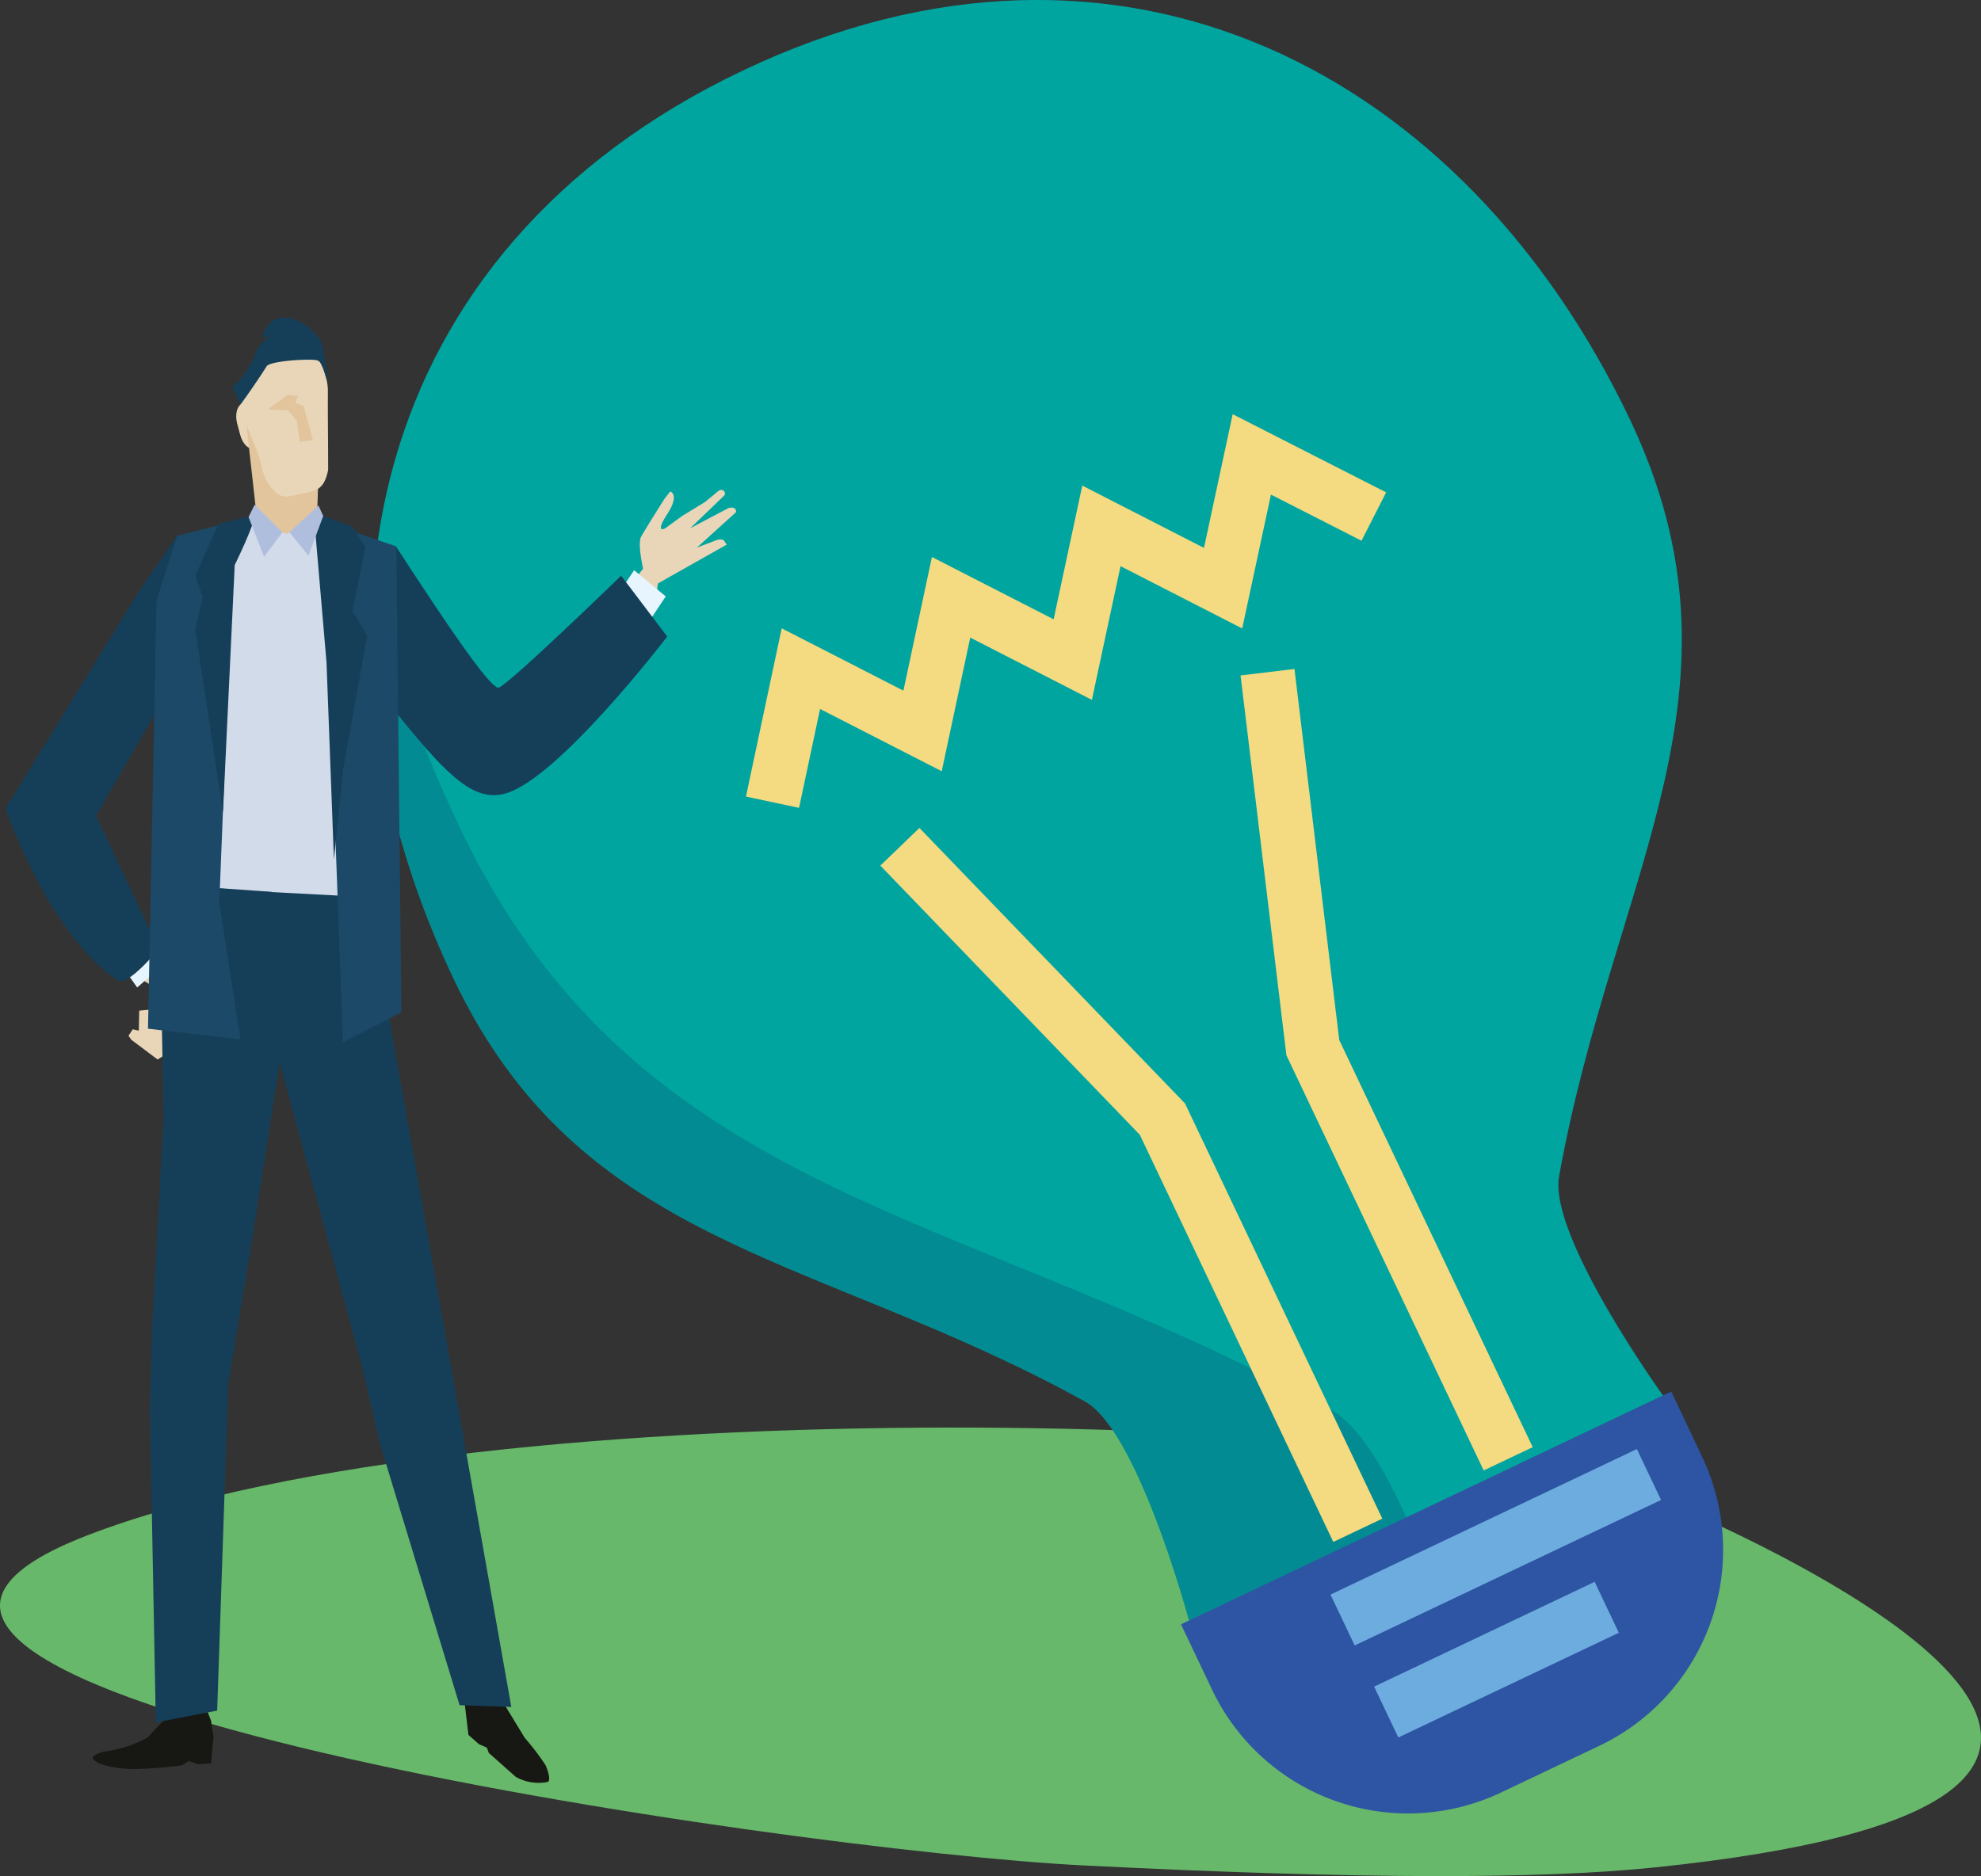 <svg xmlns="http://www.w3.org/2000/svg" id="Ebene_1" data-name="Ebene 1" viewBox="0 0 288.98 273.74"><rect x="0" y="0" width="288.98" height="273.74" fill="#333333" stroke="none"/><defs><style>.cls-1{fill:#67b86a;}.cls-2{fill:#00a5a0;}.cls-3{fill:#028b92;}.cls-4{fill:#2d55a3;}.cls-5{fill:none;stroke:#f4da80;stroke-miterlimit:10;stroke-width:7.92px;}.cls-6{fill:#6dacde;}.cls-7{fill:#e9d6b8;}.cls-8{fill:#e7f5fe;}.cls-9{fill:#153f59;}.cls-10{fill:#e2c59c;}.cls-11{fill:#171813;}.cls-12{fill:#d1dbea;}.cls-13{fill:#1b4967;}.cls-14{fill:#b0bede;}</style></defs><title>planung-illustration</title><path class="cls-1" d="M553.59,390.57c-16.53,1.71-42.56,1.76-83.34-.29-43.09-2.17-203.9-25.53-145.39-48.13s200.48-17.66,229.61-5.28C581.26,348.26,645.09,381.13,553.59,390.57Z" transform="translate(-312.2 -118.1)"></path><path class="cls-2" d="M550,179.37c-24.08-50.67-74.11-77.25-129.39-51s-66.29,81.84-42.21,132.52c18.78,39.52,53,40.07,92.11,61.68,7.74,4.28,15.18,32,15.18,32l69.12-32.83s-16.75-23.26-15.18-32C547.55,245.78,568.75,218.9,550,179.37Z" transform="translate(-312.2 -118.1)"></path><path class="cls-3" d="M506.5,323.93c-54-29.86-101.34-30.63-127.3-85.25a178.06,178.06,0,0,1-12.58-35.59c-1.44,18.74,2.63,38.62,11.75,57.82,18.78,39.52,53,40.07,92.11,61.68,7.74,4.28,15.18,32,15.18,32l31.71-15.06C514.1,332.31,510.32,326,506.5,323.93Z" transform="translate(-312.2 -118.1)"></path><path class="cls-4" d="M484.48,355.1l4.53,9.53a31.65,31.65,0,0,0,42.18,15l14.3-6.8a31.65,31.65,0,0,0,15-42.19L556,321.14Z" transform="translate(-312.2 -118.1)"></path><polyline class="cls-5" points="112.69 117.05 116.83 97.56 134.58 106.65 138.74 87.15 156.49 96.24 160.67 76.73 178.42 85.82 182.61 66.3 200.41 75.37"></polyline><polyline class="cls-5" points="131.27 123.55 169.57 163.29 198.07 223.28"></polyline><polyline class="cls-5" points="184.9 98.08 191.51 152.86 220.01 212.85"></polyline><rect class="cls-6" x="505.65" y="339.77" width="49.48" height="8.22" transform="translate(-408.44 142.73) rotate(-25.41)"></rect><polygon class="cls-6" points="236.15 238.23 203.98 253.51 200.45 246.09 232.62 230.8 236.15 238.23"></polygon><polyline class="cls-7" points="22.99 154.59 19.17 151.72 18.74 151.12 19.37 150.18 20.25 150.38 20.31 147.46 24.59 147.03 26.83 146.11 24.23 153.81"></polyline><path class="cls-7" d="M326,242.82l13,21s-.75,2.81-1.8,1.18c-.12-.19.63-.7-.21-1.33-3.41-2.5-11.53-6.64-14.38-10.27a58.46,58.46,0,0,1-6.24-10.2Z" transform="translate(-312.2 -118.1)"></path><polygon class="cls-8" points="20.01 144.08 24.12 140.5 20.57 135.47 16.46 139.04 20.01 144.08"></polygon><path class="cls-9" d="M338.41,216l-12.2,21.12,9.15,19.43s-4.52,5.57-6,4.6C319.31,254.5,313,236.08,313,236.08l19.35-31.52,5.69-8.3C345.23,195.26,340.56,218.3,338.41,216Z" transform="translate(-312.2 -118.1)"></path><path class="cls-7" d="M392.1,215.23s6.66-4.51,14.94-15.49c2.79-3.71,1.42.31.95,5s-8.59,11.52-16.25,16.45C385,225.51,392.1,215.23,392.1,215.23Z" transform="translate(-312.2 -118.1)"></path><path class="cls-7" d="M406.37,202.63s-1.32-5-.64-6.23,3.45-5.59,3.45-5.59l.79-1s1.44.41-.44,3.31-.33,2.09-.33,2.09l2.55-1.85,3.27-2,1.35-1.1s.73-.69,1-.68a.53.53,0,0,1,.51.79l-5,4.81,5.59-2.95s.76-.23,1,.17,0,.52,0,.52L413.86,198l3-1.14s.76-.2,1,.18.36.52.36.52l-11.15,6.29Z" transform="translate(-312.2 -118.1)"></path><polygon class="cls-8" points="94.36 91.15 97.12 87.02 92.5 83.2 89.74 87.34 94.36 91.15"></polygon><path class="cls-9" d="M358.44,203s-.73,3.91,12.07,19.71c7.15,8.83,11,12.5,15.54,11.13,7.81-2.36,23.48-22.86,23.48-22.86l-6.72-8.88s-16,15.53-17.82,16.32c-1.12.5-8.09-9.93-15-20.55C370,197.84,359.31,201.89,358.44,203Z" transform="translate(-312.2 -118.1)"></path><path class="cls-7" d="M350.25,180.6c.36,1.35,0,2.67-.84,2.94h0c-.83.28-1.8-.6-2.16-1.95l-.46-1.71c-.35-1.35,0-2.67.85-2.94h0c.83-.27,1.79.6,2.15,2Z" transform="translate(-312.2 -118.1)"></path><path class="cls-10" d="M358.47,193c-.09,2.48-1.2,4.67-2.45,4.84l-3.57.17c-1.25,0-2.53-2.12-2.81-4.57q-.67-6.08-1.36-12.15c-.3-2.43.37-7.36,2.21-8.9a4.35,4.35,0,0,1,5.46-.27c2,1.35,3,6.2,2.91,8.65Z" transform="translate(-312.2 -118.1)"></path><path class="cls-7" d="M360.07,186.67c-.48,2.33-1.31,2.92-2.8,3.24s-1.78.41-3.21.64-3.16-2-3.6-4c-.7-3.36-2.46-6-3.16-9.4-.45-2,.26-3.86,2.42-5.44,2-1.41,4.28-4.21,6.47-3.47,2.41.85,3.87,4.78,3.84,6.87C360,178.53,360.08,183.21,360.07,186.67Z" transform="translate(-312.2 -118.1)"></path><path class="cls-9" d="M346.08,174.53l1.22,2.58s2.23-3.06,3.79-5.56c.5-.78,5.86-1.11,7.2-.91,1,.14,1.15,1.52,1.4,2.31.91,2.83-.53-4.82-.53-4.82s-2-3.54-5.39-3.67c-1.89-.07-2.72,1.19-3.37,2.8-.15.38,2.05-.7,1.66-.74a25.45,25.45,0,0,0-2.28,2.43,13.55,13.55,0,0,1-1.09,2.42C347,174.18,346.08,174.53,346.08,174.53Z" transform="translate(-312.2 -118.1)"></path><polygon class="cls-10" points="41.97 57.6 43.46 57.76 43.1 58.79 44.3 59.22 45.65 64.22 43.72 64.47 43.3 61.39 42.05 59.89 39.06 59.74 41.97 57.6"></polygon><path class="cls-11" d="M380,361.4v5.34l.53,4.49,1.51,1.34,1.18.52.29.78,3.92,3.48a6.74,6.74,0,0,0,4.61.76c.67-.11-.09-2.19-.29-2.51a37,37,0,0,0-3-3.93l-2.9-4.76L382.53,361Z" transform="translate(-312.2 -118.1)"></path><path class="cls-11" d="M342.1,366.91l.88,2.23.37,2.44-.37,3.81-1.88.13-1.37-.47-1,.63a66.85,66.85,0,0,1-7.32.55c-3.29-.19-5.05-.74-5.64-1.5-.32-.43,1.25-1.05,1.77-1.09a17.88,17.88,0,0,0,6.15-2l2.63-2.78.62-2.09Z" transform="translate(-312.2 -118.1)"></path><path class="cls-12" d="M369.27,198.85,358,193.45,354.1,196l-6.94-2s-8.09,5.39-8.9,5.39.27,50.36.27,50.36L359,257l7.82-5.69Z" transform="translate(-312.2 -118.1)"></path><polygon class="cls-9" points="53.65 130.9 74.59 249.06 67.04 248.8 55.44 210.7 52.8 199.3 40.58 154.22 37.49 130.05 53.65 130.9"></polygon><polygon class="cls-9" points="31.68 249.59 33.3 201.81 36.88 180.19 41.5 150.49 39.65 130.13 23.22 128.97 23.87 163.21 22.19 193.88 21.86 205.47 22.73 251.31 31.68 249.59"></polygon><polygon class="cls-13" points="50.03 152.07 47.63 87 46.02 75.66 57.81 79.73 58.56 147.72 50.03 152.07"></polygon><polygon class="cls-13" points="37.12 75.35 33.97 82.04 31.99 131.71 35.07 151.66 21.59 150.09 22.83 87.63 25.85 78.16 37.12 75.35"></polygon><polygon class="cls-9" points="50.06 112.22 53.57 92.73 51.41 89.14 53.3 79.84 51.41 76.85 45.75 74.75 47.63 96.63 48.71 125.4 50.06 112.22"></polygon><path class="cls-9" d="M349.29,193.28c.27.9-2.85,7.26-2.85,7.26l-1.71,36.07-4.05-26.68,1.09-4.79-1.09-3,3.36-7.58Z" transform="translate(-312.2 -118.1)"></path><polygon class="cls-14" points="42.24 77.65 45 81.09 47.15 75.28 46.46 73.76 42.24 77.65"></polygon><polygon class="cls-14" points="37.15 73.64 41.2 77.66 38.52 81.24 36.26 75.44 37.15 73.64"></polygon></svg>